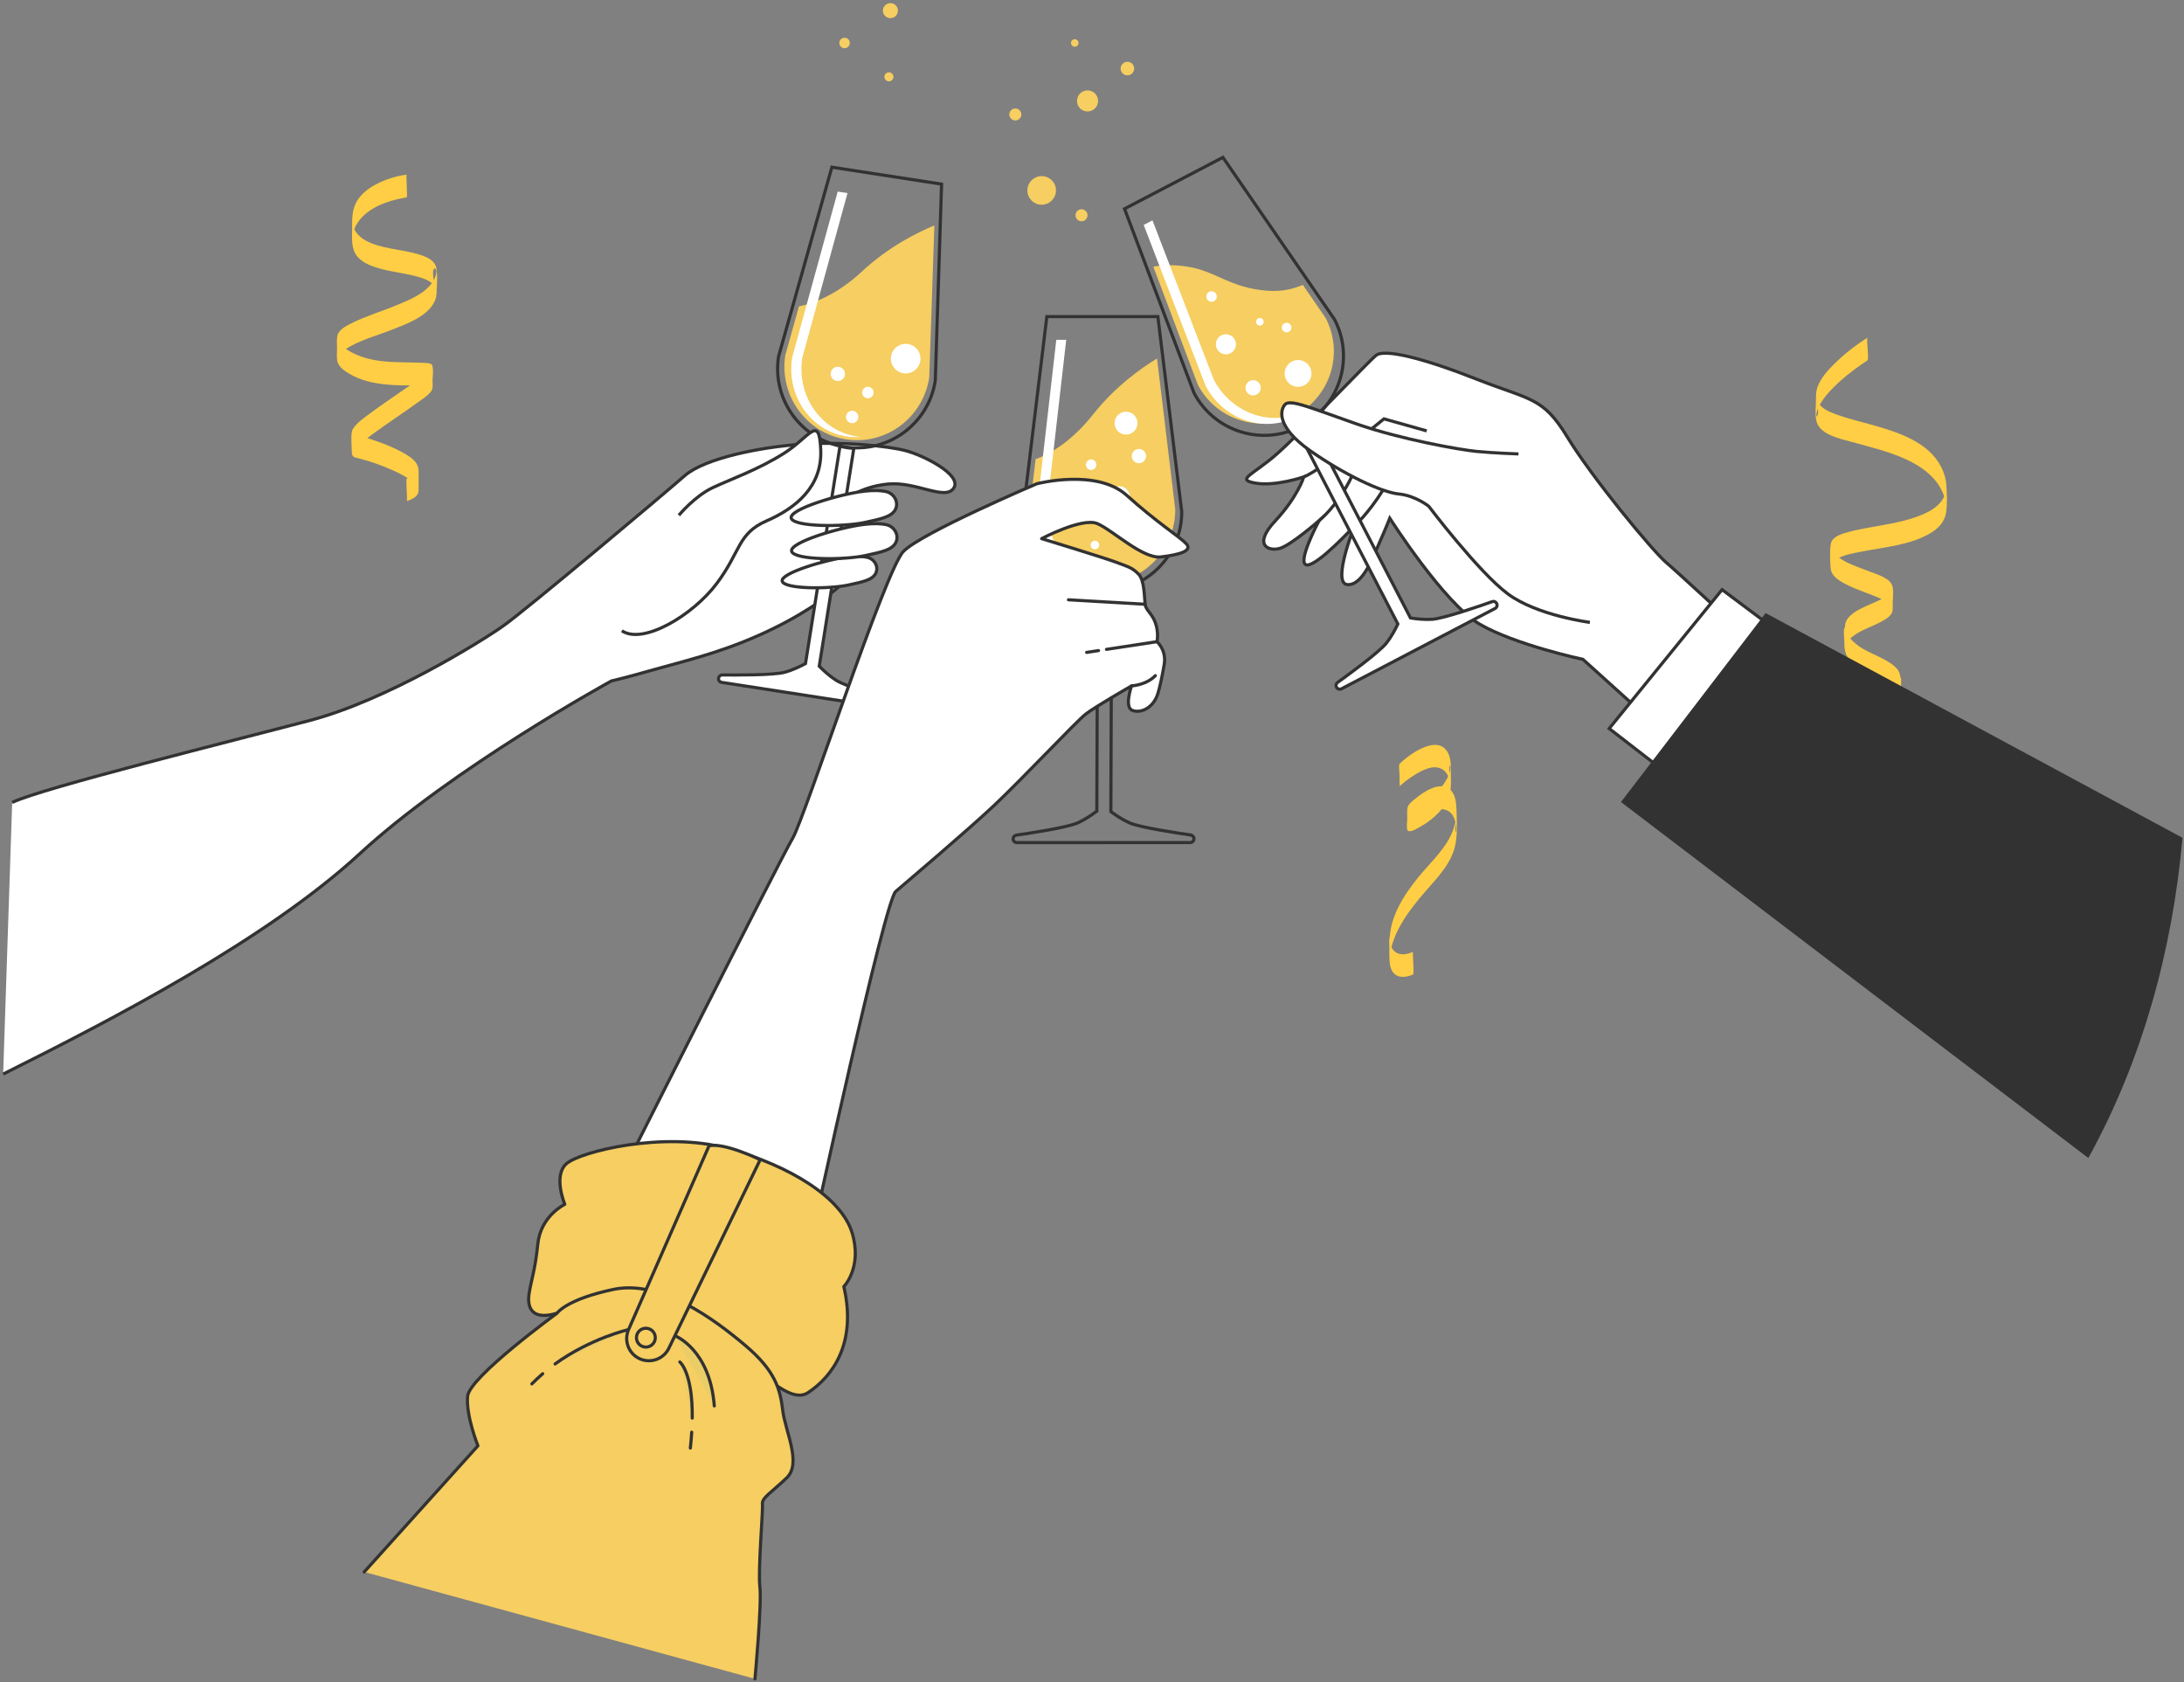 <?xml version="1.0" encoding="UTF-8"?> <svg xmlns="http://www.w3.org/2000/svg" viewBox="5781.317 4694.187 694.934 535.093"><rect x="5781.317" y="4694.187" width="694.934" height="535.093" fill="#808080" stroke="none"/><path fill="#F6CE61" stroke="none" fill-opacity="1" stroke-width="1" stroke-opacity="1" font-size-adjust="none" id="tSvg18a4771120" title="Path 1" d="M 6195.864 4784.808 C 6192.882 4786.119 6189.18 4787.012 6184.671 4786.681 C 6172.383 4785.773 6168.292 4780.315 6158.741 4778.947 C 6154.217 4778.299 6150.731 4778.572 6148.296 4779.033 C 6153.021 4791.558 6157.747 4804.082 6162.472 4816.607 C 6168.349 4827.826 6182.208 4832.176 6193.43 4826.3 C 6204.652 4820.424 6209.002 4806.569 6203.125 4795.35C 6200.705 4791.836 6198.284 4788.322 6195.864 4784.808Z"></path><path fill="white" stroke="none" fill-opacity="1" stroke-width="1" stroke-opacity="1" font-size-adjust="none" id="tSvg31f414a84e" title="Path 2" d="M 6182.481 4817.558 C 6182.481 4818.897 6181.387 4819.992 6180.047 4819.992 C 6178.707 4819.992 6177.612 4818.897 6177.612 4817.558 C 6177.612 4816.218 6178.707 4815.124 6180.047 4815.124C 6181.387 4815.124 6182.481 4816.218 6182.481 4817.558Z"></path><path fill="white" stroke="none" fill-opacity="1" stroke-width="1" stroke-opacity="1" font-size-adjust="none" id="tSvg171b2c7d3a" title="Path 3" d="M 6174.587 4803.718 C 6174.587 4805.475 6173.161 4806.915 6171.389 4806.915 C 6169.617 4806.915 6168.191 4805.489 6168.191 4803.718 C 6168.191 4801.946 6169.617 4800.521 6171.389 4800.521C 6173.161 4800.521 6174.587 4801.946 6174.587 4803.718Z"></path><path fill="white" stroke="none" fill-opacity="1" stroke-width="1" stroke-opacity="1" font-size-adjust="none" id="tSvg155a5d1045f" title="Path 4" d="M 6198.616 4812.992 C 6198.616 4815.34 6196.714 4817.255 6194.352 4817.255 C 6191.989 4817.255 6190.088 4815.354 6190.088 4812.992 C 6190.088 4810.631 6191.989 4808.729 6194.352 4808.729C 6196.714 4808.729 6198.616 4810.631 6198.616 4812.992Z"></path><path fill="white" stroke="none" fill-opacity="1" stroke-width="1" stroke-opacity="1" font-size-adjust="none" id="tSvge4174f1638" title="Path 5" d="M 6190.707 4799.916 C 6191.551 4799.916 6192.234 4799.232 6192.234 4798.389 C 6192.234 4797.546 6191.551 4796.863 6190.707 4796.863 C 6189.864 4796.863 6189.18 4797.546 6189.18 4798.389C 6189.18 4799.232 6189.864 4799.916 6190.707 4799.916Z"></path><path fill="white" stroke="none" fill-opacity="1" stroke-width="1" stroke-opacity="1" font-size-adjust="none" id="tSvga3bd1a2508" title="Path 6" d="M 6183.403 4796.574 C 6183.403 4797.251 6182.856 4797.784 6182.193 4797.784 C 6181.531 4797.784 6180.983 4797.237 6180.983 4796.574 C 6180.983 4795.912 6181.531 4795.365 6182.193 4795.365C 6182.856 4795.365 6183.403 4795.912 6183.403 4796.574Z"></path><path fill="white" stroke="none" fill-opacity="1" stroke-width="1" stroke-opacity="1" font-size-adjust="none" id="tSvg11c872b4d72" title="Path 7" d="M 6168.494 4788.51 C 6168.494 4789.431 6167.744 4790.18 6166.822 4790.18 C 6165.9 4790.18 6165.151 4789.431 6165.151 4788.51 C 6165.151 4787.588 6165.9 4786.839 6166.822 4786.839C 6167.744 4786.839 6168.494 4787.588 6168.494 4788.51Z"></path><path fill="white" stroke="none" fill-opacity="1" stroke-width="1" stroke-opacity="1" font-size-adjust="none" id="tSvg4bd7f47817" title="Path 8" d="M 6196.311 4824.874 C 6186.083 4830.231 6173.19 4825.796 6167.528 4814.965 C 6161.026 4798.072 6154.525 4781.179 6148.023 4764.286 C 6147.091 4764.771 6146.16 4765.256 6145.228 4765.74 C 6151.787 4782.787 6158.347 4799.834 6164.906 4816.881 C 6170.568 4827.697 6183.447 4832.132 6193.689 4826.789 C 6195.115 4826.04 6196.397 4825.133 6197.564 4824.111 C 6197.147 4824.37 6196.743 4824.629 6196.297 4824.859C 6196.302 4824.864 6196.306 4824.869 6196.311 4824.874Z"></path><path fill="#F6CE61" stroke="none" fill-opacity="1" stroke-width="1" stroke-opacity="1" font-size-adjust="none" id="tSvg1416e44f92f" title="Path 9" d="M 6055.768 4780.401 C 6047.398 4788.164 6039.936 4790.771 6035.542 4791.649 C 6034.092 4796.834 6032.642 4802.018 6031.192 4807.203 C 6029.204 4820.02 6037.862 4832.003 6050.51 4833.961 C 6063.158 4835.92 6075.029 4827.106 6077.002 4814.274 C 6077.545 4798.149 6078.087 4782.024 6078.63 4765.899 C 6072.983 4768.232 6064.008 4772.754 6055.768 4780.387C 6055.768 4780.392 6055.768 4780.396 6055.768 4780.401Z"></path><path fill="white" stroke="none" fill-opacity="1" stroke-width="1" stroke-opacity="1" font-size-adjust="none" id="tSvg13a07f40e1a" title="Path 10" d="M 6052.455 4828.805 C 6053.545 4828.805 6054.428 4827.922 6054.428 4826.832 C 6054.428 4825.743 6053.545 4824.859 6052.455 4824.859 C 6051.365 4824.859 6050.481 4825.743 6050.481 4826.832C 6050.481 4827.922 6051.365 4828.805 6052.455 4828.805Z"></path><path fill="white" stroke="none" fill-opacity="1" stroke-width="1" stroke-opacity="1" font-size-adjust="none" id="tSvg16a433b5dc3" title="Path 11" d="M 6050.179 4813.136 C 6050.179 4814.389 6049.156 4815.412 6047.903 4815.412 C 6046.649 4815.412 6045.626 4814.389 6045.626 4813.136 C 6045.626 4811.883 6046.649 4810.861 6047.903 4810.861C 6049.156 4810.861 6050.179 4811.883 6050.179 4813.136Z"></path><path fill="white" stroke="none" fill-opacity="1" stroke-width="1" stroke-opacity="1" font-size-adjust="none" id="tSvg82d9fea3a3" title="Path 12" d="M 6074.208 4808.283 C 6074.208 4810.89 6072.09 4812.992 6069.497 4812.992 C 6066.904 4812.992 6064.786 4810.875 6064.786 4808.283 C 6064.786 4805.691 6066.904 4803.574 6069.497 4803.574C 6072.09 4803.574 6074.208 4805.691 6074.208 4808.283Z"></path><path fill="white" stroke="none" fill-opacity="1" stroke-width="1" stroke-opacity="1" font-size-adjust="none" id="tSvg145dfebe936" title="Path 13" d="M 6059.298 4819.07 C 6059.298 4820.078 6058.476 4820.899 6057.468 4820.899 C 6056.46 4820.899 6055.638 4820.078 6055.638 4819.07 C 6055.638 4818.062 6056.46 4817.241 6057.468 4817.241C 6058.476 4817.241 6059.298 4818.062 6059.298 4819.07Z"></path><path fill="white" stroke="none" fill-opacity="1" stroke-width="1" stroke-opacity="1" font-size-adjust="none" id="tSvg17772b50e91" title="Path 14" d="M 6053.895 4833.025 C 6042.486 4831.268 6034.736 4820.049 6036.608 4807.981 C 6041.4 4790.526 6046.193 4773.071 6050.985 4755.616 C 6049.948 4755.458 6048.911 4755.299 6047.874 4755.141 C 6043.034 4772.754 6038.193 4790.368 6033.353 4807.981 C 6031.494 4820.049 6039.23 4831.254 6050.64 4833.025 C 6052.224 4833.27 6053.809 4833.299 6055.35 4833.169C 6054.861 4833.126 6054.385 4833.097 6053.895 4833.025Z"></path><path fill="#F6CE61" stroke="none" fill-opacity="1" stroke-width="1" stroke-opacity="1" font-size-adjust="none" id="tSvg12edb986570" title="Path 15" d="M 6112.772 4759.317 C 6115.286 4759.317 6117.324 4757.28 6117.324 4754.766 C 6117.324 4752.253 6115.286 4750.215 6112.772 4750.215 C 6110.258 4750.215 6108.22 4752.253 6108.22 4754.766C 6108.22 4757.28 6110.258 4759.317 6112.772 4759.317Z"></path><path fill="#F6CE61" stroke="none" fill-opacity="1" stroke-width="1" stroke-opacity="1" font-size-adjust="none" id="tSvge4d2f4a835" title="Path 16" d="M 6130.722 4726.294 C 6130.722 4728.137 6129.223 4729.65 6127.365 4729.65 C 6125.507 4729.65 6124.009 4728.152 6124.009 4726.294 C 6124.009 4724.436 6125.507 4722.939 6127.365 4722.939C 6129.223 4722.939 6130.722 4724.436 6130.722 4726.294Z"></path><path fill="#F6CE61" stroke="none" fill-opacity="1" stroke-width="1" stroke-opacity="1" font-size-adjust="none" id="tSvg17e808c9dcc" title="Path 17" d="M 6142.217 4715.997 C 6142.217 4717.192 6141.252 4718.157 6140.057 4718.157 C 6138.861 4718.157 6137.896 4717.192 6137.896 4715.997 C 6137.896 4714.802 6138.861 4713.837 6140.057 4713.837C 6141.252 4713.837 6142.217 4714.802 6142.217 4715.997Z"></path><path fill="#F6CE61" stroke="none" fill-opacity="1" stroke-width="1" stroke-opacity="1" font-size-adjust="none" id="tSvga04ca7da19" title="Path 18" d="M 6123.303 4709.055 C 6123.963 4709.055 6124.498 4708.52 6124.498 4707.86 C 6124.498 4707.2 6123.963 4706.665 6123.303 4706.665 C 6122.642 4706.665 6122.107 4707.2 6122.107 4707.86C 6122.107 4708.52 6122.642 4709.055 6123.303 4709.055Z"></path><path fill="#F6CE61" stroke="none" fill-opacity="1" stroke-width="1" stroke-opacity="1" font-size-adjust="none" id="tSvgd14b9ef144" title="Path 19" d="M 6065.607 4718.632 C 6065.607 4719.425 6064.959 4720.073 6064.167 4720.073 C 6063.374 4720.073 6062.726 4719.425 6062.726 4718.632 C 6062.726 4717.84 6063.374 4717.192 6064.167 4717.192C 6064.959 4717.192 6065.607 4717.84 6065.607 4718.632Z"></path><path fill="#F6CE61" stroke="none" fill-opacity="1" stroke-width="1" stroke-opacity="1" font-size-adjust="none" id="tSvg410850aff4" title="Path 20" d="M 6051.72 4707.86 C 6051.72 4706.938 6050.971 4706.189 6050.049 4706.189 C 6049.127 4706.189 6048.378 4706.938 6048.378 4707.86 C 6048.378 4708.782 6049.127 4709.53 6050.049 4709.53C 6050.971 4709.53 6051.72 4708.782 6051.72 4707.86Z"></path><path fill="#F6CE61" stroke="none" fill-opacity="1" stroke-width="1" stroke-opacity="1" font-size-adjust="none" id="tSvgea4aa7177f" title="Path 21" d="M 6064.642 4699.968 C 6065.963 4699.968 6067.033 4698.897 6067.033 4697.577 C 6067.033 4696.257 6065.963 4695.186 6064.642 4695.186 C 6063.321 4695.186 6062.251 4696.257 6062.251 4697.577C 6062.251 4698.897 6063.321 4699.968 6064.642 4699.968Z"></path><path fill="#F6CE61" stroke="none" fill-opacity="1" stroke-width="1" stroke-opacity="1" font-size-adjust="none" id="tSvg43dfac50bf" title="Path 22" d="M 6127.365 4762.673 C 6127.365 4763.724 6126.501 4764.588 6125.449 4764.588 C 6124.397 4764.588 6123.533 4763.724 6123.533 4762.673 C 6123.533 4761.621 6124.397 4760.757 6125.449 4760.757C 6126.501 4760.757 6127.365 4761.621 6127.365 4762.673Z"></path><path fill="#F6CE61" stroke="none" fill-opacity="1" stroke-width="1" stroke-opacity="1" font-size-adjust="none" id="tSvgd95d2d2250" title="Path 23" d="M 6106.304 4730.6 C 6106.304 4731.652 6105.439 4732.516 6104.388 4732.516 C 6103.336 4732.516 6102.472 4731.652 6102.472 4730.6 C 6102.472 4729.549 6103.336 4728.685 6104.388 4728.685C 6105.439 4728.685 6106.304 4729.549 6106.304 4730.6Z"></path><path fill="#F6CE61" stroke="none" fill-opacity="1" stroke-width="1" stroke-opacity="1" font-size-adjust="none" id="tSvg14aabc01790" title="Path 24" d="M 6129.108 4826.055 C 6122.02 4834.998 6115.048 4838.728 6110.842 4840.269 C 6110.203 4845.617 6109.565 4850.965 6108.926 4856.313 C 6108.926 4869.289 6119.312 4879.802 6132.119 4879.788 C 6144.926 4879.788 6155.283 4869.26 6155.283 4856.284 C 6153.348 4840.264 6151.413 4824.245 6149.478 4808.225C 6144.249 4811.408 6136.08 4817.241 6129.108 4826.055Z"></path><path fill="white" stroke="none" fill-opacity="1" stroke-width="1" stroke-opacity="1" font-size-adjust="none" id="tSvg171ab494470" title="Path 25" d="M 6128.042 4855.708 C 6128.042 4857.306 6126.745 4858.603 6125.146 4858.603 C 6123.547 4858.603 6122.251 4857.306 6122.251 4855.708 C 6122.251 4854.109 6123.547 4852.813 6125.146 4852.813C 6126.745 4852.813 6128.042 4854.109 6128.042 4855.708Z"></path><path fill="white" stroke="none" fill-opacity="1" stroke-width="1" stroke-opacity="1" font-size-adjust="none" id="tSvg5e50aed97c" title="Path 26" d="M 6131.082 4867.575 C 6131.082 4868.324 6130.462 4868.943 6129.713 4868.943 C 6128.964 4868.943 6128.344 4868.324 6128.344 4867.575 C 6128.344 4866.826 6128.964 4866.207 6129.713 4866.207C 6130.462 4866.207 6131.082 4866.826 6131.082 4867.575Z"></path><path fill="white" stroke="none" fill-opacity="1" stroke-width="1" stroke-opacity="1" font-size-adjust="none" id="tSvg6f8c66dbc2" title="Path 27" d="M 6140.82 4852.223 C 6140.82 4854.066 6139.322 4855.564 6137.478 4855.564 C 6135.634 4855.564 6134.136 4854.066 6134.136 4852.223 C 6134.136 4850.379 6135.634 4848.881 6137.478 4848.881C 6139.322 4848.881 6140.82 4850.379 6140.82 4852.223Z"></path><path fill="white" stroke="none" fill-opacity="1" stroke-width="1" stroke-opacity="1" font-size-adjust="none" id="tSvg753418ac84" title="Path 28" d="M 6145.992 4839.29 C 6145.992 4840.543 6144.969 4841.565 6143.716 4841.565 C 6142.462 4841.565 6141.439 4840.543 6141.439 4839.29 C 6141.439 4838.037 6142.462 4837.014 6143.716 4837.014C 6144.969 4837.014 6145.992 4838.037 6145.992 4839.29Z"></path><path fill="white" stroke="none" fill-opacity="1" stroke-width="1" stroke-opacity="1" font-size-adjust="none" id="tSvg64c547da52" title="Path 29" d="M 6130.174 4842.026 C 6130.174 4842.948 6129.425 4843.697 6128.503 4843.697 C 6127.581 4843.697 6126.832 4842.948 6126.832 4842.026 C 6126.832 4841.104 6127.581 4840.356 6128.503 4840.356C 6129.425 4840.356 6130.174 4841.104 6130.174 4842.026Z"></path><path fill="white" stroke="none" fill-opacity="1" stroke-width="1" stroke-opacity="1" font-size-adjust="none" id="tSvg190bc86beea" title="Path 30" d="M 6136.858 4862.405 C 6136.858 4863.154 6136.239 4863.773 6135.49 4863.773 C 6134.741 4863.773 6134.121 4863.154 6134.121 4862.405 C 6134.121 4861.656 6134.741 4861.036 6135.49 4861.036C 6136.239 4861.036 6136.858 4861.656 6136.858 4862.405Z"></path><path fill="white" stroke="none" fill-opacity="1" stroke-width="1" stroke-opacity="1" font-size-adjust="none" id="tSvg8b62e367a7" title="Path 31" d="M 6143.255 4828.805 C 6143.255 4830.822 6141.627 4832.449 6139.61 4832.449 C 6137.593 4832.449 6135.965 4830.822 6135.965 4828.805 C 6135.965 4826.789 6137.593 4825.162 6139.61 4825.162C 6141.627 4825.162 6143.255 4826.789 6143.255 4828.805Z"></path><path fill="white" stroke="none" fill-opacity="1" stroke-width="1" stroke-opacity="1" font-size-adjust="none" id="tSvgf9d9f0e690" title="Path 32" d="M 6135.331 4878.333 C 6123.778 4878.333 6114.414 4868.453 6114.4 4856.241 C 6116.46 4838.258 6118.52 4820.275 6120.58 4802.292 C 6119.528 4802.292 6118.477 4802.292 6117.425 4802.292 C 6115.346 4820.443 6113.266 4838.594 6111.187 4856.745 C 6111.187 4868.957 6120.565 4878.851 6132.119 4878.837 C 6133.732 4878.837 6135.288 4878.621 6136.786 4878.261 C 6136.297 4878.304 6135.821 4878.333 6135.317 4878.333C 6135.322 4878.333 6135.326 4878.333 6135.331 4878.333Z"></path><path fill="white" stroke="#323232" fill-opacity="1" stroke-width="1" stroke-opacity="1" font-size-adjust="none" stroke-miterlimit="10" id="tSvg163188913fe" title="Path 33" d="M 6333.469 4893.239 C 6333.469 4893.239 6316.095 4877.08 6311.485 4873.134 C 6306.89 4869.188 6287.716 4845.871 6279.98 4833.14 C 6272.244 4820.409 6268.153 4821.504 6251.341 4814.879 C 6234.53 4808.24 6221.881 4805.014 6219.159 4807.246 C 6216.45 4809.478 6195.303 4831.844 6187.653 4838.57 C 6180.004 4845.31 6174.385 4846.75 6180.753 4847.873 C 6187.134 4848.997 6196.181 4845.9 6196.181 4845.9 C 6196.181 4845.9 6194.294 4852.194 6187.048 4859.956 C 6179.802 4867.719 6185.089 4869.735 6188.69 4868.597 C 6192.292 4867.46 6201.022 4859.827 6201.022 4859.827 C 6201.022 4859.827 6193.689 4873.566 6197.147 4873.912 C 6200.604 4874.243 6212.33 4861.44 6212.33 4861.44 C 6212.33 4861.44 6205.055 4879.672 6209.997 4880.162 C 6214.938 4880.652 6218.381 4871.002 6220.297 4866.711 C 6222.213 4862.405 6223.538 4859.049 6223.538 4859.049 C 6223.538 4859.049 6240.839 4886.182 6252.162 4892.763 C 6263.485 4899.359 6284.993 4903.954 6284.993 4903.954 C 6292.633 4910.852 6300.273 4917.751 6307.913 4924.649 C 6316.422 4914.179 6324.931 4903.709 6333.44 4893.239C 6333.45 4893.239 6333.459 4893.239 6333.469 4893.239Z"></path><path fill="none" stroke="#323232" fill-opacity="1" stroke-width="1" stroke-opacity="1" font-size-adjust="none" stroke-miterlimit="10" id="tSvg10ee3686fb" title="Path 34" d="M 6196.196 4845.9 C 6196.196 4845.9 6201.065 4844.374 6221.68 4827.437 C 6226.213 4828.714 6230.746 4829.991 6235.279 4831.268"></path><path fill="none" stroke="#323232" fill-opacity="1" stroke-width="1" stroke-opacity="1" font-size-adjust="none" stroke-miterlimit="10" id="tSvg17398438639" title="Path 35" d="M 6201.051 4859.827 C 6201.051 4859.827 6206.986 4855.103 6211.394 4845.871"></path><path fill="none" stroke="#323232" fill-opacity="1" stroke-width="1" stroke-opacity="1" font-size-adjust="none" stroke-miterlimit="10" id="tSvg2934d737c4" title="Path 36" d="M 6212.374 4861.44 C 6212.374 4861.44 6216.638 4857.638 6221.363 4850.12"></path><path fill="none" stroke="#323232" fill-opacity="1" stroke-width="1" stroke-opacity="1" font-size-adjust="none" stroke-miterlimit="10" id="tSvg12b3159ea6c" title="Path 37" d="M 6195.274 4829.814 C 6182.928 4836.266 6167.687 4831.499 6161.219 4819.156 C 6153.858 4799.642 6146.496 4780.128 6139.135 4760.613 C 6149.569 4755.16 6160.004 4749.707 6170.438 4744.253 C 6182.27 4761.429 6194.102 4778.606 6205.934 4795.782 C 6212.388 4808.125 6207.62 4823.362 6195.274 4829.828C 6195.274 4829.823 6195.274 4829.819 6195.274 4829.814Z"></path><path fill="white" stroke="#323232" fill-opacity="1" stroke-width="1" stroke-opacity="1" font-size-adjust="none" stroke-miterlimit="10" id="tSvg67641282f2" title="Path 38" d="M 6256.081 4885.606 C 6252.595 4886.844 6240.739 4890.963 6237.022 4891.208 C 6234.486 4891.366 6231.879 4891.064 6230.121 4890.776 C 6219.36 4870.004 6208.599 4849.232 6197.838 4828.46 C 6197.219 4828.863 6196.585 4829.252 6195.922 4829.598 C 6195.259 4829.943 6194.568 4830.246 6193.891 4830.519 C 6204.628 4851.243 6215.365 4871.967 6226.102 4892.691 C 6225.353 4894.29 6224.071 4896.753 6222.4 4898.841 C 6220.081 4901.764 6209.925 4909.153 6206.928 4911.298 C 6206.453 4911.644 6206.294 4912.292 6206.568 4912.811 C 6206.87 4913.387 6207.591 4913.617 6208.181 4913.315 C 6216.258 4909.09 6224.335 4904.866 6232.412 4900.641 C 6232.542 4900.574 6232.671 4900.507 6232.801 4900.44 C 6240.878 4896.215 6248.955 4891.991 6257.032 4887.766 C 6257.608 4887.464 6257.838 4886.744 6257.536 4886.153 C 6257.262 4885.62 6256.643 4885.375 6256.081 4885.577C 6256.081 4885.587 6256.081 4885.596 6256.081 4885.606Z"></path><path fill="white" stroke="none" fill-opacity="1" stroke-width="1" stroke-opacity="1" font-size-adjust="none" id="tSvg4773bdf15d" title="Path 39" d="M 6264.494 4838.599 C 6264.494 4838.599 6256.542 4838.325 6251.111 4837.792 C 6245.68 4837.259 6227.039 4833.947 6213.051 4829.079 C 6199.063 4824.226 6191.889 4821.029 6190.217 4822.858 C 6188.546 4824.687 6187.509 4830.073 6198.256 4837.605 C 6208.988 4845.137 6220.916 4850.797 6226.347 4851.33 C 6231.778 4851.863 6235.942 4855.261 6235.942 4855.261 C 6235.942 4855.261 6251.846 4876.273 6261.152 4883.157 C 6270.458 4890.041 6287.212 4892.187 6287.212 4892.187"></path><path fill="none" stroke="#323232" fill-opacity="1" stroke-width="1" stroke-opacity="1" font-size-adjust="none" stroke-miterlimit="10" id="tSvg13e01d0df80" title="Path 40" d="M 6264.494 4838.599 C 6264.494 4838.599 6256.542 4838.325 6251.111 4837.792 C 6245.68 4837.259 6227.039 4833.947 6213.051 4829.079 C 6199.063 4824.226 6191.889 4821.029 6190.217 4822.858 C 6188.546 4824.687 6187.509 4830.073 6198.256 4837.605 C 6208.988 4845.137 6220.916 4850.797 6226.347 4851.33 C 6231.778 4851.863 6235.942 4855.261 6235.942 4855.261 C 6235.942 4855.261 6251.846 4876.273 6261.152 4883.157 C 6270.458 4890.041 6287.212 4892.187 6287.212 4892.187"></path><path fill="white" stroke="#323232" fill-opacity="1" stroke-width="1" stroke-opacity="1" font-size-adjust="none" stroke-miterlimit="10" id="tSvg172c7fea116" title="Path 41" d="M 6329.262 4881.775 C 6317.291 4896.503 6305.32 4911.231 6293.349 4925.959 C 6300.638 4931.6 6307.928 4937.24 6315.217 4942.881 C 6326.79 4927.668 6338.362 4912.455 6349.935 4897.242C 6343.044 4892.086 6336.153 4886.931 6329.262 4881.775Z"></path><path fill="white" stroke="none" fill-opacity="1" stroke-width="1" stroke-opacity="1" font-size-adjust="none" id="tSvgb8d622ed97" title="Path 42" d="M 5785.198 4949.477 C 5794.173 4945.027 5855.556 4929.819 5879.988 4923.367 C 5904.406 4916.915 5934.097 4898.466 5941.343 4893.383 C 5948.589 4888.299 5992.757 4851.171 5999.153 4845.555 C 6005.549 4839.938 6023.398 4836.395 6036.493 4835.502 C 6049.588 4834.609 6063.778 4836.064 6069.454 4837.547 C 6075.129 4839.031 6087.49 4845.223 6084.81 4849.429 C 6082.131 4853.634 6072.925 4847.312 6063.879 4848.176 C 6054.832 4849.04 6049.89 4853.461 6049.89 4853.461 C 6049.89 4853.461 6053.377 4876.23 6048.925 4880.248 C 6044.474 4884.266 6035.758 4890.546 6022.62 4896.364 C 6009.468 4902.182 5998.462 4904.63 5989.228 4907.266 C 5979.993 4909.901 5975.859 4910.823 5975.859 4910.823 C 5975.859 4910.823 5925.511 4938.359 5895.791 4965.78 C 5866.072 4993.186 5816.891 5018.605 5782.317 5035.888"></path><path fill="none" stroke="#323232" fill-opacity="1" stroke-width="1" stroke-opacity="1" font-size-adjust="none" stroke-miterlimit="10" id="tSvge9de9982f1" title="Path 43" d="M 5785.198 4949.477 C 5794.173 4945.027 5855.556 4929.819 5879.988 4923.367 C 5904.406 4916.915 5934.097 4898.466 5941.343 4893.383 C 5948.589 4888.299 5992.757 4851.171 5999.153 4845.555 C 6005.549 4839.938 6023.398 4836.395 6036.493 4835.502 C 6049.588 4834.609 6063.778 4836.064 6069.454 4837.547 C 6075.129 4839.031 6087.49 4845.223 6084.81 4849.429 C 6082.131 4853.634 6072.925 4847.312 6063.879 4848.176 C 6054.832 4849.04 6049.89 4853.461 6049.89 4853.461 C 6049.89 4853.461 6053.377 4876.23 6048.925 4880.248 C 6044.474 4884.266 6035.758 4890.546 6022.62 4896.364 C 6009.468 4902.182 5998.462 4904.63 5989.228 4907.266 C 5979.993 4909.901 5975.859 4910.823 5975.859 4910.823 C 5975.859 4910.823 5925.511 4938.359 5895.791 4965.78 C 5866.072 4993.186 5816.891 5018.605 5782.317 5035.888"></path><path fill="none" stroke="#323232" fill-opacity="1" stroke-width="1" stroke-opacity="1" font-size-adjust="none" stroke-miterlimit="10" id="tSvg17130d44435" title="Path 44" d="M 6050.121 4836.381 C 6036.349 4834.249 6026.913 4821.374 6029.045 4807.606 C 6034.702 4787.53 6040.358 4767.454 6046.015 4747.378 C 6057.65 4749.174 6069.286 4750.969 6080.921 4752.764 C 6080.253 4773.609 6079.586 4794.453 6078.918 4815.297 C 6076.786 4829.065 6063.907 4838.498 6050.135 4836.366C 6050.13 4836.371 6050.126 4836.376 6050.121 4836.381Z"></path><path fill="white" stroke="#323232" fill-opacity="1" stroke-width="1" stroke-opacity="1" font-size-adjust="none" stroke-miterlimit="10" id="tSvg61ef48b2d3" title="Path 45" d="M 6065.967 4917.361 C 6062.438 4916.296 6050.438 4912.58 6047.297 4910.564 C 6045.151 4909.181 6043.235 4907.395 6041.996 4906.128 C 6045.665 4883.023 6049.333 4859.918 6053.002 4836.813 C 6052.267 4836.784 6051.518 4836.712 6050.784 4836.597 C 6050.035 4836.482 6049.314 4836.323 6048.594 4836.136 C 6044.935 4859.188 6041.276 4882.241 6037.617 4905.293 C 6036.061 4906.143 6033.569 4907.352 6030.99 4908.058 C 6027.389 4909.037 6014.827 4908.951 6011.139 4908.908 C 6010.548 4908.908 6010.044 4909.325 6009.958 4909.916 C 6009.857 4910.564 6010.303 4911.169 6010.952 4911.27 C 6019.96 4912.662 6028.969 4914.054 6037.977 4915.446 C 6038.121 4915.47 6038.265 4915.494 6038.409 4915.518 C 6047.417 4916.91 6056.426 4918.303 6065.434 4919.695 C 6066.083 4919.795 6066.688 4919.349 6066.789 4918.701 C 6066.875 4918.11 6066.529 4917.549 6065.967 4917.376C 6065.967 4917.371 6065.967 4917.366 6065.967 4917.361Z"></path><path fill="white" stroke="#323232" fill-opacity="1" stroke-width="1" stroke-opacity="1" font-size-adjust="none" stroke-miterlimit="10" id="tSvg12b532f2b82" title="Path 46" d="M 6059.96 4876.59 C 6061.012 4874.473 6059.528 4871.953 6057.209 4871.478 C 6055.869 4871.204 6053.967 4871.074 6051.302 4871.363 C 6044.301 4872.126 6029.492 4876.547 6030.212 4879.096 C 6030.947 4881.645 6045.295 4881.631 6051.374 4880.277C 6055.624 4879.327 6058.88 4878.765 6059.96 4876.59Z"></path><path fill="white" stroke="#323232" fill-opacity="1" stroke-width="1" stroke-opacity="1" font-size-adjust="none" stroke-miterlimit="10" id="tSvg3d7bad1644" title="Path 47" d="M 6066.227 4856.255 C 6067.408 4853.893 6065.737 4851.085 6063.158 4850.552 C 6061.66 4850.25 6059.542 4850.091 6056.575 4850.422 C 6048.767 4851.272 6032.258 4856.198 6033.079 4859.035 C 6033.886 4861.872 6049.89 4861.872 6056.661 4860.36C 6061.401 4859.308 6065.017 4858.675 6066.227 4856.255Z"></path><path fill="white" stroke="#323232" fill-opacity="1" stroke-width="1" stroke-opacity="1" font-size-adjust="none" stroke-miterlimit="10" id="tSvge231a4dde9" title="Path 48" d="M 6066.356 4866.797 C 6067.538 4864.435 6065.866 4861.627 6063.288 4861.094 C 6061.79 4860.792 6059.672 4860.633 6056.704 4860.964 C 6048.896 4861.814 6032.387 4866.74 6033.208 4869.577 C 6034.03 4872.414 6050.02 4872.414 6056.791 4870.902C 6061.53 4869.85 6065.146 4869.217 6066.356 4866.797Z"></path><path fill="white" stroke="none" fill-opacity="1" stroke-width="1" stroke-opacity="1" font-size-adjust="none" id="tSvg1862eb9fa8a" title="Path 49" d="M 5997.324 4858.113 C 5997.324 4858.113 6002.366 4852.007 6008.157 4849.299 C 6013.948 4846.592 6022.534 4843.61 6030.788 4838.397 C 6039.043 4833.184 6042.011 4825.767 6042.471 4837.389 C 6042.932 4849.011 6034.505 4855.866 6025.257 4859.884 C 6016.022 4863.902 6017.088 4869.519 6009.425 4879.759 C 6001.746 4889.998 5985.885 4899.403 5979.187 4894.852"></path><path fill="none" stroke="#323232" fill-opacity="1" stroke-width="1" stroke-opacity="1" font-size-adjust="none" stroke-miterlimit="10" id="tSvgd31e6cad0d" title="Path 50" d="M 5997.324 4858.113 C 5997.324 4858.113 6002.366 4852.007 6008.157 4849.299 C 6013.948 4846.592 6022.534 4843.61 6030.788 4838.397 C 6039.043 4833.184 6042.011 4825.767 6042.471 4837.389 C 6042.932 4849.011 6034.505 4855.866 6025.257 4859.884 C 6016.022 4863.902 6017.088 4869.519 6009.425 4879.759 C 6001.746 4889.998 5985.885 4899.403 5979.187 4894.852"></path><path fill="none" stroke="#323232" fill-opacity="1" stroke-width="1" stroke-opacity="1" font-size-adjust="none" stroke-miterlimit="10" id="tSvg9a56d052a" title="Path 51" d="M 6132.119 4882.221 C 6118.188 4882.221 6106.88 4870.945 6106.88 4857.018 C 6109.391 4836.313 6111.903 4815.609 6114.414 4794.904 C 6126.188 4794.904 6137.963 4794.904 6149.737 4794.904 C 6152.272 4815.599 6154.808 4836.295 6157.343 4856.99 C 6157.343 4870.916 6146.064 4882.221 6132.133 4882.236C 6132.128 4882.231 6132.124 4882.226 6132.119 4882.221Z"></path><path fill="none" stroke="#323232" fill-opacity="1" stroke-width="1" stroke-opacity="1" font-size-adjust="none" stroke-miterlimit="10" id="tSvg9bf85d1246" title="Path 52" d="M 6160.196 4959.818 C 6156.537 4959.299 6144.119 4957.47 6140.705 4955.958 C 6138.385 4954.921 6136.21 4953.452 6134.784 4952.387 C 6134.866 4928.994 6134.947 4905.6 6135.029 4882.207 C 6134.294 4882.279 6133.559 4882.337 6132.796 4882.337 C 6132.047 4882.337 6131.298 4882.293 6130.563 4882.221 C 6130.481 4905.562 6130.4 4928.902 6130.318 4952.243 C 6128.906 4953.308 6126.63 4954.892 6124.196 4955.987 C 6120.781 4957.499 6108.364 4959.343 6104.704 4959.875 C 6104.114 4959.962 6103.682 4960.466 6103.682 4961.056 C 6103.682 4961.719 6104.215 4962.252 6104.877 4962.252 C 6113.996 4962.252 6123.115 4962.252 6132.234 4962.252 C 6132.383 4962.247 6132.532 4962.242 6132.681 4962.237 C 6141.8 4962.237 6150.918 4962.237 6160.037 4962.237 C 6160.7 4962.223 6161.233 4961.69 6161.233 4961.028 C 6161.233 4960.437 6160.801 4959.933 6160.21 4959.847C 6160.205 4959.837 6160.201 4959.828 6160.196 4959.818Z"></path><path fill="white" stroke="#323232" fill-opacity="1" stroke-width="1" stroke-opacity="1" font-size-adjust="none" stroke-linecap="round" stroke-linejoin="round" id="tSvg12d0a202a78" title="Path 53" d="M 6111.259 4848.075 C 6111.259 4848.075 6074.582 4863.672 6068.777 4869.62 C 6062.971 4875.568 6037.314 4954.547 6033.525 4960.883 C 6029.722 4967.235 5979.23 5067.557 5979.23 5067.557 C 5999.422 5074.023 6019.614 5080.49 6039.806 5086.956 C 6039.806 5086.956 6062.784 4980.844 6066.328 4977.791 C 6069.871 4974.738 6088.844 4958.694 6097.631 4950.428 C 6106.433 4942.161 6123.792 4923.684 6126.774 4921.365 C 6129.756 4919.047 6141.367 4912.393 6141.367 4912.393 C 6141.367 4912.393 6138.933 4919.234 6141.67 4920.199 C 6144.407 4921.178 6148.109 4919.407 6149.579 4915.302 C 6150.414 4912.94 6151.235 4908.649 6151.783 4905.423 C 6152.215 4902.816 6151.351 4900.166 6149.463 4898.322 C 6149.463 4898.322 6150.068 4895.673 6149.031 4892.533 C 6147.994 4889.393 6145.905 4888.357 6145.675 4886.412 C 6145.444 4884.482 6145.531 4878.751 6143.571 4876.806 C 6141.569 4874.819 6140.748 4874.661 6136.57 4873.091 C 6132.681 4871.622 6112.757 4865.544 6112.757 4865.544 C 6112.757 4865.544 6125.651 4858.732 6130.477 4860.763 C 6135.303 4862.793 6144.94 4872.068 6150.746 4871.363 C 6156.551 4870.657 6160.974 4869.461 6158.726 4867.114 C 6156.479 4864.781 6149.406 4860.403 6139.84 4851.776 C 6130.275 4843.135 6111.274 4848.075 6111.274 4848.075C 6111.269 4848.075 6111.264 4848.075 6111.259 4848.075Z"></path><path fill="none" stroke="#323232" fill-opacity="1" stroke-width="1" stroke-opacity="1" font-size-adjust="none" stroke-linecap="round" stroke-linejoin="round" id="tSvg1558ba73c5e" title="Path 54" d="M 6130.866 4901.16 C 6129.603 4901.352 6128.34 4901.544 6127.077 4901.736"></path><path fill="none" stroke="#323232" fill-opacity="1" stroke-width="1" stroke-opacity="1" font-size-adjust="none" stroke-linecap="round" stroke-linejoin="round" id="tSvg5ce193465e" title="Path 55" d="M 6149.463 4898.323 C 6144.104 4899.139 6138.745 4899.955 6133.386 4900.771"></path><path fill="none" stroke="#323232" fill-opacity="1" stroke-width="1" stroke-opacity="1" font-size-adjust="none" stroke-linecap="round" stroke-linejoin="round" id="tSvg10fb4d71d0f" title="Path 56" d="M 6145.66 4886.412 C 6137.54 4885.942 6129.42 4885.471 6121.3 4885.001"></path><path fill="none" stroke="#323232" fill-opacity="1" stroke-width="1" stroke-opacity="1" font-size-adjust="none" stroke-linecap="round" stroke-linejoin="round" id="tSvg1052cf2eb26" title="Path 57" d="M 6141.382 4912.379 C 6141.382 4912.379 6145.948 4912.206 6148.945 4909.138"></path><path fill="#f6ce61" stroke="#323232" fill-opacity="1" stroke-width="1" stroke-opacity="1" font-size-adjust="none" stroke-linecap="round" stroke-linejoin="round" id="tSvg16dcfa9cb21" title="Path 58" d="M 6049.818 5103.504 C 6049.818 5103.504 6055.811 5097.383 6052.44 5086.337 C 6049.069 5075.291 6032.992 5065.137 6012.767 5059.535 C 5992.541 5053.933 5965.732 5060.572 5961.482 5064.461 C 5957.247 5068.349 5961.035 5077.321 5961.035 5077.321 C 5961.035 5077.321 5953.4 5080.951 5952.464 5089.822 C 5951.527 5098.693 5950.447 5100.854 5949.684 5105.649 C 5948.92 5110.46 5950.735 5114.276 5958.543 5111.972 C 5966.351 5109.668 5971.191 5099.644 5994.875 5111.568 C 6018.572 5123.493 6030.961 5142.187 6038.452 5137.218 C 6045.929 5132.264 6054.082 5121.837 6049.818 5103.489C 6049.818 5103.494 6049.818 5103.499 6049.818 5103.504Z"></path><path fill="#f6ce61" stroke="none" fill-opacity="1" stroke-width="1" stroke-opacity="1" font-size-adjust="none" id="tSvg82e653e995" title="Path 59" d="M 6021.54 5228.28 C 6021.54 5228.28 6023.758 5204.373 6023.11 5199.059 C 6022.462 5193.745 6024.162 5174.677 6023.917 5172.689 C 6023.672 5170.702 6026.827 5168.959 6031.653 5164.336 C 6036.479 5159.713 6031.192 5149.575 6030.385 5142.935 C 6029.578 5136.296 6028.181 5130.406 6018.414 5122.168 C 6008.646 5113.93 5991.59 5101.199 5976.478 5104.396 C 5961.367 5107.594 5958.543 5111.986 5958.543 5111.986 C 5958.543 5111.986 5930.697 5132.235 5930.106 5138.37 C 5929.515 5144.505 5933.391 5154.14 5933.391 5154.14 C 5921.328 5167.519 5909.266 5180.899 5897.203 5194.278"></path><path fill="none" stroke="#323232" fill-opacity="1" stroke-width="1" stroke-opacity="1" font-size-adjust="none" stroke-linecap="round" stroke-linejoin="round" id="tSvg16c8d900c9a" title="Path 60" d="M 6021.54 5228.28 C 6021.54 5228.28 6023.758 5204.373 6023.11 5199.059 C 6022.462 5193.745 6024.162 5174.677 6023.917 5172.689 C 6023.672 5170.702 6026.827 5168.959 6031.653 5164.336 C 6036.479 5159.713 6031.192 5149.575 6030.385 5142.935 C 6029.578 5136.296 6028.181 5130.406 6018.414 5122.168 C 6008.646 5113.93 5991.59 5101.199 5976.478 5104.396 C 5961.367 5107.594 5958.543 5111.986 5958.543 5111.986 C 5958.543 5111.986 5930.697 5132.235 5930.106 5138.37 C 5929.515 5144.505 5933.391 5154.14 5933.391 5154.14 C 5921.328 5167.519 5909.266 5180.899 5897.203 5194.278"></path><path fill="#EBCD68" stroke="none" fill-opacity="1" stroke-width="1" stroke-opacity="1" font-size-adjust="none" id="tSvg14f89271900" title="Path 61" d="M 5954.005 5131.212 C 5952.824 5132.221 5951.672 5133.315 5950.548 5134.453Z"></path><path fill="none" stroke="#323232" fill-opacity="1" stroke-width="1" stroke-opacity="1" font-size-adjust="none" stroke-linecap="round" stroke-linejoin="round" id="tSvg18f344bc3c8" title="Path 62" d="M 5954.005 5131.212 C 5952.824 5132.221 5951.672 5133.315 5950.548 5134.453"></path><path fill="#EBCD68" stroke="none" fill-opacity="1" stroke-width="1" stroke-opacity="1" font-size-adjust="none" id="tSvg15103d0e9a7" title="Path 63" d="M 5981.304 5117.185 C 5981.304 5117.185 5969.347 5119.864 5957.938 5128.102Z"></path><path fill="none" stroke="#323232" fill-opacity="1" stroke-width="1" stroke-opacity="1" font-size-adjust="none" stroke-linecap="round" stroke-linejoin="round" id="tSvg2dd8970366" title="Path 64" d="M 5981.304 5117.185 C 5981.304 5117.185 5969.347 5119.864 5957.938 5128.102"></path><path fill="#EBCD68" stroke="none" fill-opacity="1" stroke-width="1" stroke-opacity="1" font-size-adjust="none" id="tSvgf365b727b2" title="Path 65" d="M 5996.214 5119.201 C 5996.214 5119.201 6007.22 5123.493 6008.603 5141.452Z"></path><path fill="none" stroke="#323232" fill-opacity="1" stroke-width="1" stroke-opacity="1" font-size-adjust="none" stroke-linecap="round" stroke-linejoin="round" id="tSvgae47c407c9" title="Path 66" d="M 5996.214 5119.201 C 5996.214 5119.201 6007.22 5123.493 6008.603 5141.452"></path><path fill="#EBCD68" stroke="none" fill-opacity="1" stroke-width="1" stroke-opacity="1" font-size-adjust="none" id="tSvg13b0d259d2d" title="Path 67" d="M 6001.415 5149.819 C 6001.314 5151.389 6001.184 5153.074 6000.983 5154.86Z"></path><path fill="none" stroke="#323232" fill-opacity="1" stroke-width="1" stroke-opacity="1" font-size-adjust="none" stroke-linecap="round" stroke-linejoin="round" id="tSvg92f1ee9b9b" title="Path 68" d="M 6001.415 5149.819 C 6001.314 5151.389 6001.184 5153.074 6000.983 5154.86"></path><path fill="#EBCD68" stroke="none" fill-opacity="1" stroke-width="1" stroke-opacity="1" font-size-adjust="none" id="tSvg975491200f" title="Path 69" d="M 5997.64 5127.482 C 5997.64 5127.482 6001.746 5130.694 6001.588 5145.326Z"></path><path fill="none" stroke="#323232" fill-opacity="1" stroke-width="1" stroke-opacity="1" font-size-adjust="none" stroke-linecap="round" stroke-linejoin="round" id="tSvg14c5c5dce97" title="Path 70" d="M 5997.64 5127.482 C 5997.64 5127.482 6001.746 5130.694 6001.588 5145.326"></path><path fill="#f6ce61" stroke="#323232" fill-opacity="1" stroke-width="1" stroke-opacity="1" font-size-adjust="none" stroke-linecap="round" stroke-linejoin="round" id="tSvga069cfaf75" title="Path 71" d="M 6006.947 5058.671 C 5998.404 5078.176 5989.862 5097.68 5981.319 5117.185 C 5979.806 5120.642 5981.276 5124.688 5984.661 5126.359 C 5988.176 5128.087 5992.44 5126.633 5994.14 5123.104 C 6003.825 5103.115 6013.511 5083.125 6023.196 5063.136 C 6023.196 5063.136 6012.046 5057.649 6006.932 5058.685C 6006.937 5058.68 6006.942 5058.676 6006.947 5058.671Z"></path><path fill="#f6ce61" stroke="#323232" fill-opacity="1" stroke-width="1" stroke-opacity="1" font-size-adjust="none" stroke-linecap="round" stroke-linejoin="round" id="tSvg92e3e27608" title="Path 72" d="M 5989.804 5119.374 C 5990.005 5121.016 5988.839 5122.514 5987.196 5122.715 C 5985.554 5122.917 5984.056 5121.751 5983.854 5120.109 C 5983.653 5118.467 5984.819 5116.969 5986.462 5116.768C 5988.104 5116.566 5989.602 5117.732 5989.804 5119.374Z"></path><path fill="white" stroke="none" fill-opacity="1" stroke-width="1" stroke-opacity="1" font-size-adjust="none" id="tSvgca054e0cd" title="Path 74" d="M 6317.709 4946.309 C 6317.709 4947.778 6316.513 4948.973 6315.044 4948.973 C 6313.575 4948.973 6312.379 4947.778 6312.379 4946.309 C 6312.379 4944.84 6313.575 4943.645 6315.044 4943.645C 6316.513 4943.645 6317.709 4944.84 6317.709 4946.309Z"></path><path fill="white" stroke="none" fill-opacity="1" stroke-width="1" stroke-opacity="1" font-size-adjust="none" id="tSvg1519c5c2dbf" title="Path 75" d="M 6326.597 4955.195 C 6326.597 4956.664 6325.402 4957.859 6323.932 4957.859 C 6322.463 4957.859 6321.267 4956.664 6321.267 4955.195 C 6321.267 4953.726 6322.463 4952.53 6323.932 4952.53C 6325.402 4952.53 6326.597 4953.726 6326.597 4955.195Z"></path><path fill="#FFCE44" stroke="none" fill-opacity="1" stroke-width="1" stroke-opacity="1" font-size-adjust="none" id="tSvg5e5a32973b" title="Path 77" d="M 6375.548 4801.615 C 6371.73 4804.02 6368.071 4806.872 6364.873 4810.054 C 6362.77 4812.143 6360.624 4814.548 6359.615 4817.385 C 6359.125 4818.767 6359.14 4820.164 6359.14 4821.619 C 6359.14 4823.765 6358.751 4826.357 6359.385 4828.46 C 6360.624 4832.593 6367.092 4833.803 6370.621 4834.797 C 6376.787 4836.525 6383.111 4837.965 6388.873 4840.831 C 6394.636 4843.697 6399.418 4847.974 6400.484 4854.296 C 6400.528 4854.599 6400.557 4854.901 6400.6 4855.204 C 6400.787 4856.385 6400.686 4849.083 6400.614 4849.501 C 6400.585 4849.702 6400.585 4849.904 6400.542 4850.106 C 6400.427 4850.61 6400.34 4851.099 6400.168 4851.589 C 6399.807 4852.568 6399.26 4853.447 6398.569 4854.224 C 6397.042 4855.938 6394.967 4857.076 6392.878 4857.94 C 6387.735 4860.1 6382.103 4860.921 6376.643 4861.915 C 6374.223 4862.361 6371.774 4862.793 6369.397 4863.456 C 6367.827 4863.888 6365.968 4864.406 6364.758 4865.573 C 6364.239 4866.063 6363.966 4866.61 6363.851 4867.316 C 6363.476 4869.692 6363.634 4872.529 6363.807 4874.905 C 6363.966 4877.094 6365.795 4878.434 6367.567 4879.456 C 6370.088 4880.911 6372.869 4881.904 6375.577 4882.956 C 6377.839 4883.849 6380.432 4884.67 6382.333 4886.254 C 6382.938 4886.743 6383.457 4887.348 6383.529 4888.155 C 6383.519 4886.35 6383.51 4884.545 6383.5 4882.74 C 6383.5 4882.788 6383.5 4882.836 6383.5 4882.884 C 6383.5 4882.293 6383.514 4881.688 6383.529 4881.098 C 6383.284 4883.633 6379.582 4884.972 6377.651 4885.879 C 6374.871 4887.176 6371.414 4888.342 6369.397 4890.776 C 6368.374 4892 6368.345 4893.253 6368.331 4894.78 C 6368.316 4897.141 6367.798 4900.123 6368.763 4902.369 C 6370.333 4906.085 6374.439 4908.13 6377.853 4909.815 C 6380.777 4911.255 6385.719 4912.926 6386.05 4916.757 C 6386.05 4916.594 6386.05 4916.43 6386.05 4916.267 C 6386.338 4910.391 6386.324 4908.49 6385.992 4910.564 C 6385.963 4910.722 6385.935 4910.866 6385.891 4911.025 C 6385.733 4911.428 6385.618 4911.86 6385.474 4912.263 C 6385.114 4913.228 6384.696 4914.193 6384.264 4915.144 C 6383.37 4917.102 6382.348 4919.018 6381.253 4920.875 C 6380.158 4922.733 6379.02 4924.49 6377.723 4926.161 C 6377.306 4926.694 6377.695 4929.07 6377.695 4929.761 C 6377.695 4930.611 6377.695 4931.461 6377.695 4932.31 C 6377.695 4932.498 6377.824 4933.232 6377.723 4933.362 C 6380.691 4929.517 6383.154 4925.124 6385.013 4920.645 C 6386.352 4917.405 6386.122 4914.395 6386.093 4910.895 C 6386.079 4909.037 6385.776 4907.64 6384.336 4906.344 C 6380.993 4903.32 6376.225 4902.268 6372.595 4899.604 C 6370.909 4898.366 6369.181 4896.695 6368.561 4894.636 C 6367.582 4891.381 6368.23 4900.526 6368.417 4899.979 C 6368.532 4899.647 6368.59 4899.316 6368.734 4898.985 C 6369.08 4898.265 6369.627 4897.674 6370.232 4897.141 C 6373.099 4894.636 6377.003 4893.599 6380.273 4891.77 C 6381.426 4891.122 6382.866 4890.286 6383.37 4888.99 C 6383.687 4888.169 6383.558 4887.219 6383.558 4886.369 C 6383.558 4884.626 6383.932 4882.437 6383.5 4880.724 C 6382.837 4878.059 6378.372 4876.864 6376.182 4876 C 6372.681 4874.617 6368.676 4873.451 6365.723 4871.017 C 6365.219 4870.599 6364.729 4870.124 6364.369 4869.562 C 6364.182 4869.26 6364.095 4868.943 6363.937 4868.626 C 6363.879 4868.511 6363.908 4868.352 6363.851 4868.237 C 6363.851 4870.292 6363.851 4872.346 6363.851 4874.401 C 6363.879 4874.257 6363.923 4874.113 6363.966 4873.969 C 6364.427 4873.163 6364.816 4872.615 6365.651 4872.111 C 6368.057 4870.642 6371.14 4870.167 6373.848 4869.634 C 6381.008 4868.237 6389.046 4867.618 6395.471 4863.859 C 6397.964 4862.405 6400.096 4860.244 6400.542 4857.292 C 6400.989 4854.34 6400.816 4851.214 6400.614 4848.32 C 6400.485 4846.39 6399.879 4844.503 6399.015 4842.789 C 6394.981 4834.825 6385.387 4831.729 6377.406 4829.468 C 6373.56 4828.373 6369.642 4827.48 6365.882 4826.127 C 6363.476 4825.263 6360.307 4824.053 6359.428 4821.389 C 6359.313 4821.057 6359.284 4820.697 6359.212 4820.366 C 6360.825 4827.221 6358.679 4827.869 6359.457 4825.147 C 6359.702 4824.269 6360.105 4823.434 6360.552 4822.641 C 6361.632 4820.755 6363.101 4819.07 6364.628 4817.529 C 6367.423 4814.706 6370.564 4812.243 6373.819 4809.982 C 6374.396 4809.579 6374.972 4809.19 6375.562 4808.816 C 6375.879 4808.614 6375.591 4805.633 6375.591 4805.215 C 6375.591 4804.798 6375.246 4801.802 6375.562 4801.615C 6375.557 4801.615 6375.553 4801.615 6375.548 4801.615Z"></path><path fill="#FFCE44" stroke="none" fill-opacity="1" stroke-width="1" stroke-opacity="1" font-size-adjust="none" id="tSvg1048f7d05b8" title="Path 78" d="M 6226.664 4944.336 C 6228.148 4942.953 6229.805 4941.729 6231.519 4940.664 C 6233.824 4939.238 6237.252 4937.409 6239.975 4938.763 C 6241.517 4939.526 6242.323 4941.211 6242.698 4942.809 C 6242.799 4943.256 6242.828 4943.702 6242.9 4944.163 C 6241.762 4936.458 6243.26 4936.833 6242.712 4939.324 C 6242.525 4940.174 6242.208 4940.98 6241.819 4941.758 C 6240.321 4944.725 6237.713 4947.101 6234.976 4948.93 C 6234.674 4949.132 6229.185 4952.214 6229.142 4951.206 C 6229.142 4953.563 6229.142 4955.92 6229.142 4958.277 C 6229.315 4956.894 6231.692 4955.411 6232.7 4954.662 C 6234.443 4953.351 6236.46 4952.142 6238.621 4951.724 C 6240.595 4951.35 6242.496 4951.839 6243.591 4953.625 C 6244.268 4954.72 6244.542 4956.045 6244.672 4957.312 C 6244.888 4959.4 6243.966 4960.509 6244.729 4953.323 C 6244.671 4953.928 6244.628 4954.532 6244.527 4955.123 C 6244.383 4955.958 6244.182 4956.779 6243.922 4957.571 C 6241.877 4963.879 6236.446 4968.502 6232.398 4973.528 C 6227.759 4979.303 6223.509 4986.058 6223.452 4993.662 C 6223.437 4995.923 6223.293 4998.27 6223.524 5000.517 C 6223.639 5001.626 6223.942 5002.749 6224.662 5003.628 C 6226.275 5005.558 6228.94 5005.068 6230.986 5004.204 C 6231.231 5004.103 6231.015 5000.949 6231.015 5000.603 C 6231.015 5000.258 6230.77 4997.089 6230.986 4997.003 C 6229.214 4997.752 6226.967 4998.285 6225.281 4997.032 C 6224.647 4996.557 6224.201 4995.88 6223.913 4995.16 C 6223.725 4994.67 6223.639 4994.18 6223.538 4993.662 C 6223.528 4993.571 6223.519 4993.479 6223.509 4993.388 C 6223.308 4991.17 6223.293 4993.028 6223.481 4998.947 C 6223.538 4998.443 6223.567 4997.939 6223.653 4997.435 C 6224.878 4990.061 6229.92 4983.509 6234.674 4977.993 C 6238.607 4973.442 6243.231 4968.92 6244.427 4962.785 C 6245.118 4959.227 6244.873 4955.368 6244.758 4951.767 C 6244.686 4949.549 6244.455 4946.741 6242.568 4945.243 C 6239.341 4942.709 6234.4 4946.035 6231.865 4948.109 C 6230.741 4949.031 6229.228 4950.039 6229.113 4951.566 C 6229.027 4952.588 6229.099 4953.64 6229.099 4954.676 C 6229.099 4955.425 6228.782 4957.413 6229.128 4958.147 C 6229.3 4958.507 6229.171 4958.478 6229.603 4958.594 C 6230.568 4958.853 6232.34 4957.686 6233.118 4957.269 C 6234.904 4956.289 6236.575 4955.08 6238.074 4953.712 C 6239.572 4952.343 6241.056 4950.601 6241.978 4948.671 C 6243.202 4946.093 6242.972 4943.328 6242.972 4940.548 C 6242.972 4937.769 6243.202 4934.5 6241.084 4932.368 C 6239.543 4930.813 6237.296 4930.971 6235.38 4931.605 C 6232.153 4932.656 6229.142 4934.86 6226.679 4937.15 C 6226.29 4937.51 6226.65 4940.203 6226.65 4940.75 C 6226.65 4941.6 6226.65 4942.449 6226.65 4943.299 C 6226.65 4943.458 6226.765 4944.278 6226.679 4944.35C 6226.674 4944.345 6226.669 4944.341 6226.664 4944.336Z"></path><path fill="#FFCE44" stroke="none" fill-opacity="1" stroke-width="1" stroke-opacity="1" font-size-adjust="none" id="tSvge0b79f8c76" title="Path 79" d="M 5910.73 4749.74 C 5907.417 4750.158 5904.046 4751.224 5901.093 4752.765 C 5898.802 4753.945 5896.641 4755.53 5895.186 4757.69 C 5893.242 4760.57 5893.357 4763.796 5893.357 4767.137 C 5893.357 4770.075 5892.997 4773.33 5894.999 4775.75 C 5896.396 4777.449 5898.485 4778.428 5900.531 4779.12 C 5905.242 4780.733 5910.298 4780.963 5915.038 4782.461 C 5916.694 4782.979 5918.596 4783.714 5919.59 4785.226 C 5919.806 4785.557 5919.936 4785.903 5920.08 4786.263 C 5920.152 4786.45 5920.137 4786.666 5920.195 4786.853 C 5917.515 4777.766 5920.685 4778.961 5920.123 4781.222 C 5919.878 4782.23 5919.547 4783.109 5918.956 4783.973 C 5916.349 4787.732 5911.364 4789.705 5907.302 4791.375 C 5902.577 4793.32 5897.592 4794.789 5893.026 4797.093 C 5891.628 4797.799 5890 4798.634 5889.107 4799.959 C 5888.805 4800.42 5888.661 4800.866 5888.589 4801.399 C 5888.43 4802.566 5888.56 4803.833 5888.56 4805.014 C 5888.56 4806.195 5888.43 4807.549 5888.589 4808.758 C 5888.862 4810.832 5890.951 4812.2 5892.608 4813.165 C 5895.993 4815.153 5899.897 4816.046 5903.758 4816.463 C 5907.172 4816.838 5910.601 4816.794 5914.029 4816.823 C 5914.677 4816.823 5918.855 4816.521 5918.884 4817.745 C 5918.884 4815.388 5918.884 4813.031 5918.884 4810.674 C 5918.754 4811.84 5917.126 4812.863 5916.305 4813.496 C 5913.381 4815.758 5910.284 4817.817 5907.244 4819.92 C 5904.493 4821.821 5901.712 4823.722 5899.033 4825.724 C 5897.261 4827.034 5895.258 4828.417 5893.919 4830.188 C 5893.587 4830.634 5893.371 4831.038 5893.27 4831.585 C 5892.939 4833.529 5893.227 4835.762 5893.256 4837.749 C 5893.27 4839.477 5893.76 4839.621 5895.374 4839.996 C 5899.004 4840.86 5902.591 4842.17 5906.005 4843.668 C 5908.022 4844.561 5910.024 4845.54 5911.811 4846.836 C 5912.949 4847.657 5914.346 4848.781 5914.49 4850.278 C 5914.48 4849.683 5914.471 4849.088 5914.461 4848.493 C 5914.461 4848.546 5914.461 4848.598 5914.461 4848.651 C 5914.461 4846.851 5914.476 4845.036 5914.49 4843.236 C 5914.346 4845.036 5912.185 4845.886 5910.745 4846.433 C 5910.514 4846.52 5910.716 4849.702 5910.716 4850.034 C 5910.716 4850.365 5910.946 4853.562 5910.745 4853.634 C 5911.984 4853.173 5913.655 4852.539 5914.274 4851.258 C 5914.562 4850.667 5914.505 4850.034 5914.519 4849.386 C 5914.533 4847.629 5914.533 4845.886 5914.519 4844.129 C 5914.49 4841.162 5912.156 4839.679 5909.736 4838.311 C 5906.596 4836.525 5903.182 4835.2 5899.753 4834.062 C 5898.384 4833.601 5896.987 4833.169 5895.59 4832.838 C 5894.812 4832.651 5893.4 4832.608 5893.285 4831.585 C 5893.285 4833.942 5893.285 4836.299 5893.285 4838.656 C 5893.328 4837.619 5894.581 4836.597 5895.258 4835.978 C 5896.757 4834.581 5898.413 4833.356 5900.07 4832.161 C 5904.752 4828.762 5909.578 4825.565 5914.274 4822.195 C 5915.628 4821.216 5917.17 4820.251 5918.279 4818.969 C 5919.23 4817.875 5918.956 4816.622 5918.956 4815.21 C 5918.956 4813.885 5919.287 4812.013 5918.927 4810.731 C 5918.855 4810.472 5918.87 4810.342 5918.653 4810.141 C 5918.164 4809.651 5916.997 4809.694 5916.377 4809.651 C 5909.203 4809.205 5901.986 4810.026 5895.158 4807.189 C 5892.68 4806.166 5890.058 4804.726 5888.761 4802.292 C 5888.675 4802.134 5888.704 4801.946 5888.632 4801.802 C 5888.675 4801.889 5888.56 4808.398 5888.632 4808.254 C 5888.661 4808.197 5888.632 4808.11 5888.675 4808.053 C 5888.848 4807.721 5888.934 4807.39 5889.165 4807.088 C 5889.64 4806.411 5890.332 4805.892 5891.009 4805.446 C 5895.575 4802.378 5901.323 4800.967 5906.38 4798.951 C 5910.889 4797.151 5917.242 4794.875 5919.547 4790.209 C 5920.051 4789.201 5920.224 4788.135 5920.253 4787.012 C 5920.325 4784.607 5920.613 4781.842 5920.166 4779.465 C 5919.792 4777.449 5917.933 4776.34 5916.147 4775.663 C 5910.817 4773.604 5904.882 4773.705 5899.551 4771.587 C 5897.275 4770.68 5895.028 4769.298 5894.005 4766.965 C 5893.775 4766.417 5893.659 4765.87 5893.515 4765.308 C 5893.472 4765.121 5893.487 4764.919 5893.443 4764.747 C 5893.414 4764.66 5893.285 4770.219 5893.472 4769.47 C 5893.587 4769.01 5893.616 4768.549 5893.731 4768.088 C 5894.12 4766.59 5894.869 4765.208 5895.849 4764.027 C 5899.148 4760.037 5904.651 4758.093 5909.607 4757.171 C 5909.967 4757.099 5910.341 4757.042 5910.701 4756.999 C 5911.062 4756.955 5910.457 4749.827 5910.701 4749.798C 5910.711 4749.779 5910.72 4749.759 5910.73 4749.74Z"></path><path fill="#323232" stroke="#323232" fill-opacity="1" stroke-width="1" stroke-opacity="1" font-size-adjust="none" stroke-miterlimit="10" id="tSvg18e944c744" title="Path 73" d="M 6297.8 4949.247 C 6347.082 4986.778 6396.365 5024.308 6445.647 5061.839 C 6462.559 5031.063 6472.053 4996.355 6475.251 4960.999 C 6431.256 4937.289 6387.26 4913.579 6343.265 4889.869C 6328.11 4909.662 6312.955 4929.454 6297.8 4949.247Z"></path><defs> </defs></svg> 